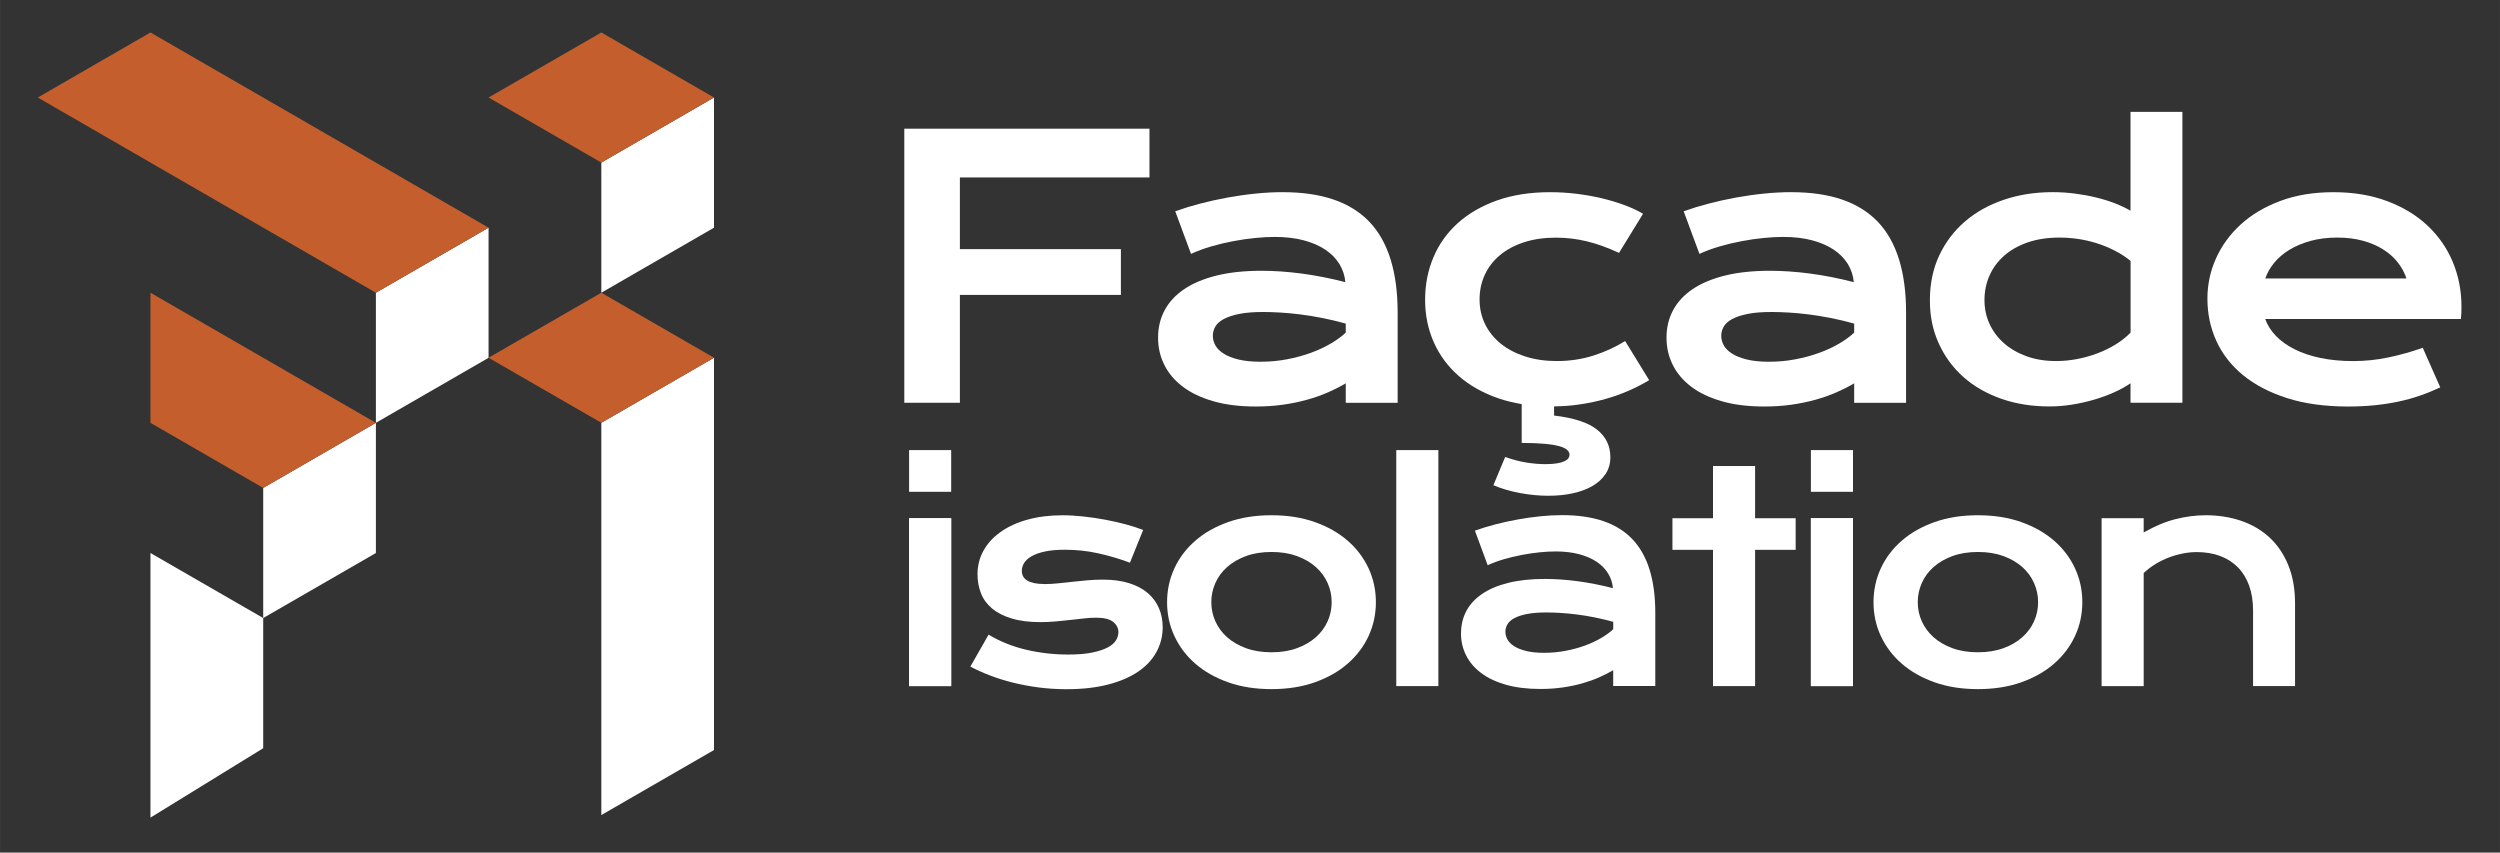 <?xml version="1.0" encoding="UTF-8"?>
<svg xmlns="http://www.w3.org/2000/svg" id="uuid-1e0fd0fe-cc34-4f22-afb4-cfb9ba5529e6" width="230.27mm" height="78.53mm" viewBox="0 0 652.74 222.61">
  <rect x="0" y="0" width="652.74" height="222.61" fill="#333333" stroke="none"/>
  <polygon points="236.11 105.16 250.62 105.16 250.62 77 292.66 77 292.66 65.05 250.62 65.05 250.62 46.33 300.12 46.33 300.12 33.6 236.11 33.6 236.11 105.16" style="fill:#fff;"></polygon>
  <path d="m335.02,50.17c-2.29,0-4.66.12-7.1.37-2.44.24-4.88.59-7.33,1.03-2.44.44-4.83.97-7.17,1.58-2.33.61-4.53,1.28-6.57,2.01l4.12,11.13c1.65-.76,3.43-1.42,5.33-1.97,1.91-.55,3.84-1.01,5.79-1.37,1.95-.37,3.85-.64,5.68-.82s3.51-.27,5.04-.27c2.81,0,5.32.29,7.53.87,2.21.58,4.11,1.4,5.68,2.45s2.8,2.31,3.69,3.75c.89,1.45,1.4,3.03,1.56,4.74-3.91-1.01-7.7-1.75-11.38-2.24-3.68-.49-7.18-.73-10.51-.73-4.49,0-8.42.42-11.79,1.26-3.37.84-6.19,2.03-8.45,3.57-2.26,1.54-3.95,3.38-5.08,5.52-1.13,2.14-1.69,4.5-1.69,7.1s.54,4.94,1.63,7.12c1.08,2.18,2.69,4.08,4.83,5.7,2.14,1.62,4.8,2.88,7.99,3.8,3.19.92,6.89,1.37,11.1,1.37,2.5,0,4.88-.16,7.12-.48,2.24-.32,4.34-.76,6.3-1.31s3.76-1.19,5.43-1.92c1.66-.73,3.2-1.51,4.6-2.34v5.08h13.55v-23.53c0-10.65-2.46-18.56-7.37-23.72-4.92-5.16-12.42-7.74-22.53-7.74Zm16.35,36.68c-1.04.98-2.33,1.92-3.89,2.84-1.56.92-3.3,1.73-5.22,2.43-1.92.7-4,1.27-6.23,1.69-2.23.43-4.53.64-6.91.64-2.23,0-4.13-.19-5.7-.57-1.57-.38-2.86-.88-3.87-1.51-1.01-.63-1.74-1.34-2.2-2.15-.46-.81-.69-1.66-.69-2.54,0-.82.21-1.62.64-2.38.43-.76,1.16-1.43,2.2-1.99,1.04-.56,2.4-1.01,4.08-1.35,1.68-.34,3.78-.5,6.32-.5,1.22,0,2.65.05,4.28.14,1.63.09,3.37.25,5.22.48,1.85.23,3.78.54,5.81.94,2.03.4,4.08.89,6.16,1.47v2.38Z" style="fill:#fff;"></path>
  <path d="m416,92.85c-2.98.95-6.14,1.42-9.5,1.42-3.05,0-5.82-.4-8.31-1.21-2.49-.81-4.61-1.92-6.36-3.34s-3.11-3.11-4.08-5.08c-.96-1.97-1.44-4.11-1.44-6.43s.45-4.46,1.35-6.43c.9-1.97,2.21-3.68,3.94-5.13,1.72-1.45,3.82-2.58,6.3-3.39,2.47-.81,5.27-1.21,8.38-1.21,2.72,0,5.39.32,8.04.96s5.44,1.65,8.4,3.02l6.27-10.21c-1.37-.82-2.99-1.58-4.85-2.27-1.86-.69-3.85-1.28-5.97-1.79-2.12-.5-4.33-.89-6.62-1.17-2.29-.27-4.56-.41-6.82-.41-5.19,0-9.81.72-13.85,2.15-4.04,1.44-7.46,3.41-10.26,5.93-2.79,2.52-4.92,5.49-6.36,8.93-1.45,3.43-2.17,7.14-2.17,11.1s.76,7.69,2.27,11.08,3.69,6.33,6.52,8.81c2.84,2.49,6.3,4.43,10.39,5.84,1.9.65,3.92,1.14,6.04,1.49v10.14c2.41,0,4.43.08,6.04.23,1.62.15,2.9.37,3.85.64.95.27,1.62.6,2.01.98.4.38.59.8.59,1.26,0,.3-.1.6-.3.89-.2.29-.54.55-1.03.78s-1.14.41-1.95.55c-.81.14-1.82.21-3.04.21-1.53,0-3.15-.14-4.88-.41-1.72-.27-3.59-.76-5.61-1.46l-3.07,7.37c2.08.88,4.38,1.56,6.91,2.04,2.53.47,5.01.71,7.42.71s4.42-.21,6.39-.64c1.97-.43,3.68-1.06,5.13-1.9,1.45-.84,2.59-1.89,3.43-3.14.84-1.25,1.26-2.72,1.26-4.4,0-2.93-1.15-5.32-3.46-7.17-2.31-1.85-6.05-3.08-11.24-3.69v-2.39c2.3-.03,4.54-.19,6.71-.52,2.37-.35,4.62-.83,6.78-1.44,2.15-.61,4.17-1.33,6.07-2.17,1.89-.84,3.65-1.75,5.27-2.72l-6.27-10.21c-2.56,1.59-5.33,2.85-8.31,3.8Z" style="fill:#fff;"></path>
  <path d="m467.77,50.17c-2.29,0-4.66.12-7.1.37-2.44.24-4.88.59-7.33,1.03-2.44.44-4.83.97-7.17,1.58-2.33.61-4.53,1.28-6.57,2.01l4.12,11.13c1.65-.76,3.43-1.42,5.33-1.97,1.91-.55,3.84-1.01,5.79-1.37,1.95-.37,3.85-.64,5.68-.82s3.51-.27,5.04-.27c2.81,0,5.32.29,7.53.87,2.21.58,4.11,1.4,5.68,2.45s2.8,2.31,3.69,3.75c.89,1.45,1.4,3.03,1.56,4.74-3.91-1.01-7.7-1.75-11.38-2.24-3.68-.49-7.18-.73-10.51-.73-4.49,0-8.42.42-11.79,1.26-3.37.84-6.19,2.03-8.45,3.57-2.26,1.54-3.95,3.38-5.08,5.52-1.13,2.14-1.69,4.5-1.69,7.1s.54,4.94,1.63,7.12c1.08,2.18,2.69,4.08,4.83,5.7,2.14,1.62,4.8,2.88,7.99,3.8,3.19.92,6.89,1.37,11.1,1.37,2.5,0,4.88-.16,7.12-.48,2.24-.32,4.34-.76,6.3-1.31s3.76-1.19,5.43-1.92c1.66-.73,3.2-1.51,4.6-2.34v5.08h13.55v-23.53c0-10.65-2.46-18.56-7.37-23.72-4.92-5.16-12.42-7.74-22.53-7.74Zm16.35,36.68c-1.04.98-2.33,1.92-3.89,2.84-1.56.92-3.3,1.73-5.22,2.43-1.92.7-4,1.27-6.23,1.69-2.23.43-4.53.64-6.91.64-2.23,0-4.13-.19-5.7-.57-1.57-.38-2.86-.88-3.87-1.51-1.01-.63-1.74-1.34-2.2-2.15-.46-.81-.69-1.66-.69-2.54,0-.82.21-1.62.64-2.38.43-.76,1.16-1.43,2.2-1.99,1.04-.56,2.4-1.01,4.08-1.35,1.68-.34,3.78-.5,6.32-.5,1.22,0,2.65.05,4.28.14,1.63.09,3.37.25,5.22.48,1.85.23,3.78.54,5.81.94,2.03.4,4.08.89,6.16,1.47v2.38Z" style="fill:#fff;"></path>
  <path d="m556.28,55.03c-1.19-.7-2.56-1.35-4.1-1.95-1.54-.6-3.19-1.11-4.95-1.53-1.76-.43-3.59-.76-5.49-1.01-1.91-.24-3.84-.37-5.79-.37-4.58,0-8.83.66-12.75,1.99-3.92,1.33-7.31,3.22-10.17,5.68-2.85,2.46-5.09,5.42-6.71,8.88-1.62,3.46-2.43,7.35-2.43,11.65s.77,7.88,2.31,11.29c1.54,3.4,3.69,6.33,6.43,8.77,2.75,2.44,6.04,4.33,9.87,5.68s8.04,2.01,12.62,2.01c1.95,0,3.93-.16,5.93-.48,2-.32,3.93-.76,5.79-1.31s3.6-1.19,5.22-1.92c1.62-.73,3.02-1.51,4.21-2.34v5.08h13.55V29.2h-13.55v25.82Zm0,31.82c-1.1,1.13-2.39,2.15-3.87,3.07-1.48.92-3.07,1.69-4.76,2.33s-3.46,1.14-5.29,1.49c-1.83.35-3.66.53-5.5.53-2.87,0-5.46-.42-7.76-1.26-2.3-.84-4.27-1.98-5.91-3.43-1.63-1.45-2.88-3.14-3.75-5.06-.87-1.92-1.3-3.97-1.3-6.14,0-2.32.44-4.47,1.33-6.46.88-1.98,2.16-3.71,3.82-5.17,1.66-1.46,3.71-2.62,6.14-3.46,2.43-.84,5.2-1.26,8.31-1.26,1.53,0,3.1.11,4.72.34s3.22.59,4.81,1.08,3.14,1.11,4.67,1.88c1.53.76,2.98,1.69,4.35,2.79v18.73Z" style="fill:#fff;"></path>
  <path d="m640.38,68.31c-1.54-3.63-3.75-6.79-6.64-9.48-2.88-2.69-6.4-4.8-10.53-6.34-4.14-1.54-8.78-2.31-13.94-2.31s-9.82.76-13.9,2.29c-4.07,1.53-7.52,3.57-10.32,6.14-2.81,2.56-4.96,5.52-6.46,8.86-1.5,3.34-2.24,6.85-2.24,10.51,0,3.94.78,7.62,2.33,11.03,1.56,3.42,3.88,6.4,6.96,8.93,3.08,2.53,6.91,4.53,11.49,6,4.58,1.47,9.9,2.2,15.98,2.2,2.38,0,4.65-.11,6.8-.32,2.15-.21,4.21-.53,6.18-.94,1.97-.41,3.86-.93,5.68-1.56,1.82-.62,3.61-1.35,5.38-2.17l-4.58-10.35c-2.81,1.01-5.75,1.84-8.84,2.5-3.08.66-6.18.98-9.29.98s-5.95-.27-8.52-.8c-2.56-.53-4.82-1.29-6.78-2.27-1.95-.98-3.58-2.14-4.88-3.48-1.3-1.34-2.24-2.82-2.82-4.44h51.1c.06-.49.1-1.03.12-1.63.01-.6.02-1.15.02-1.67,0-4.15-.77-8.04-2.31-11.68Zm-48.92,4.4c.49-1.43,1.26-2.79,2.31-4.08,1.05-1.28,2.37-2.41,3.96-3.39,1.59-.98,3.43-1.75,5.54-2.34,2.11-.58,4.44-.87,7.01-.87,2.41,0,4.62.27,6.64.82,2.01.55,3.79,1.3,5.31,2.27,1.53.96,2.8,2.09,3.82,3.39,1.02,1.3,1.78,2.69,2.27,4.19h-36.86Z" style="fill:#fff;"></path>
  <path d="m237.36,135.31h10.99v43.83h-10.99v-43.83Z" style="fill:#fff;"></path>
  <path d="m258.1,165.7c2.97,1.78,6.24,3.1,9.81,3.94,3.57.84,7.22,1.26,10.96,1.26,2.53,0,4.63-.17,6.31-.52,1.68-.35,3.03-.79,4.05-1.34,1.02-.54,1.73-1.16,2.15-1.86.42-.69.63-1.4.63-2.12,0-1.04-.45-1.93-1.36-2.67-.9-.74-2.4-1.11-4.48-1.11-.97,0-2.01.06-3.12.19-1.11.12-2.28.25-3.51.39-1.23.14-2.5.27-3.83.39-1.33.12-2.67.19-4.03.19-2.97,0-5.5-.32-7.6-.97-2.09-.64-3.79-1.52-5.11-2.64s-2.27-2.43-2.86-3.96c-.59-1.52-.89-3.16-.89-4.92,0-2.23.52-4.28,1.56-6.17,1.04-1.88,2.53-3.51,4.46-4.88,1.93-1.37,4.27-2.45,7-3.21s5.79-1.15,9.16-1.15c1.76,0,3.6.11,5.52.32,1.92.21,3.81.49,5.67.84,1.86.35,3.64.75,5.35,1.21,1.71.46,3.22.95,4.53,1.47l-3.45,8.54c-2.8-1.04-5.59-1.86-8.38-2.47-2.79-.61-5.65-.91-8.6-.91-2.06,0-3.79.15-5.22.46s-2.58.72-3.47,1.23c-.89.51-1.54,1.09-1.95,1.75-.41.66-.61,1.34-.61,2.06,0,.52.1.99.32,1.41.21.42.56.79,1.04,1.1.48.31,1.11.54,1.89.71.78.16,1.74.24,2.88.24,1.04,0,2.14-.06,3.31-.19,1.16-.12,2.38-.25,3.64-.39,1.26-.14,2.57-.27,3.92-.39,1.35-.12,2.73-.19,4.14-.19,2.62,0,4.92.31,6.89.93,1.97.62,3.6,1.49,4.88,2.6,1.29,1.11,2.25,2.43,2.9,3.94.64,1.51.97,3.16.97,4.94,0,2.3-.53,4.45-1.6,6.43-1.06,1.98-2.65,3.7-4.75,5.14-2.11,1.45-4.72,2.58-7.86,3.4-3.13.82-6.75,1.23-10.86,1.23-2.53,0-4.96-.15-7.32-.46-2.35-.31-4.59-.73-6.72-1.26-2.13-.53-4.13-1.16-6-1.88-1.87-.72-3.57-1.49-5.11-2.3l4.75-8.32Z" style="fill:#fff;"></path>
  <path d="m304.72,157.23c0-3.14.64-6.09,1.91-8.84s3.09-5.15,5.46-7.21c2.36-2.06,5.22-3.68,8.58-4.87s7.13-1.78,11.31-1.78,7.96.59,11.31,1.78,6.22,2.81,8.58,4.87c2.37,2.06,4.18,4.46,5.46,7.21,1.27,2.75,1.91,5.7,1.91,8.84s-.64,6.09-1.91,8.84c-1.28,2.75-3.1,5.15-5.46,7.21-2.36,2.06-5.22,3.68-8.58,4.87s-7.13,1.78-11.31,1.78-7.96-.59-11.31-1.78-6.22-2.81-8.58-4.87c-2.37-2.06-4.18-4.46-5.46-7.21s-1.91-5.7-1.91-8.84Zm11.55,0c0,1.76.35,3.42,1.06,5,.71,1.57,1.73,2.96,3.08,4.16s3,2.15,4.94,2.86c1.94.71,4.15,1.06,6.63,1.06s4.69-.35,6.63-1.06c1.94-.71,3.59-1.66,4.94-2.86s2.38-2.59,3.08-4.16c.71-1.57,1.06-3.24,1.06-5s-.35-3.43-1.06-5.01c-.71-1.58-1.73-2.98-3.08-4.18-1.35-1.2-3-2.15-4.94-2.86-1.94-.71-4.15-1.06-6.63-1.06s-4.69.35-6.63,1.06c-1.94.71-3.59,1.66-4.94,2.86-1.35,1.2-2.38,2.59-3.08,4.18-.71,1.58-1.06,3.26-1.06,5.01Z" style="fill:#fff;"></path>
  <path d="m364.56,117.52h10.99v61.62h-10.99v-61.62Z" style="fill:#fff;"></path>
  <path d="m381.47,165.32c0-2.1.46-4.02,1.37-5.76.92-1.73,2.29-3.23,4.12-4.48,1.83-1.25,4.12-2.22,6.85-2.9,2.74-.68,5.92-1.02,9.57-1.02,2.7,0,5.54.2,8.52.59,2.98.4,6.06,1,9.23,1.82-.12-1.39-.54-2.67-1.26-3.84-.72-1.18-1.71-2.19-2.99-3.05-1.28-.85-2.81-1.52-4.61-1.99-1.8-.47-3.83-.71-6.11-.71-1.24,0-2.6.07-4.09.22-1.49.15-3.02.37-4.61.67-1.58.3-3.15.67-4.7,1.11-1.55.45-2.99.98-4.33,1.6l-3.34-9.03c1.66-.59,3.44-1.14,5.33-1.63,1.89-.5,3.83-.92,5.81-1.28,1.98-.36,3.96-.64,5.94-.84,1.98-.2,3.9-.3,5.76-.3,8.2,0,14.29,2.09,18.28,6.28,3.99,4.19,5.98,10.6,5.98,19.24v19.09h-10.99v-4.12c-1.14.67-2.38,1.3-3.73,1.89s-2.82,1.11-4.4,1.56c-1.58.45-3.29.8-5.11,1.06-1.82.26-3.75.39-5.78.39-3.42,0-6.42-.37-9.01-1.11-2.59-.74-4.75-1.77-6.48-3.08-1.73-1.31-3.04-2.85-3.92-4.62-.88-1.77-1.32-3.7-1.32-5.78Zm11.59-.37c0,.72.19,1.41.56,2.06.37.66.97,1.24,1.78,1.75.82.51,1.86.92,3.14,1.23,1.28.31,2.82.46,4.62.46,1.93,0,3.8-.17,5.61-.52,1.81-.35,3.49-.8,5.05-1.37,1.56-.57,2.97-1.23,4.23-1.97,1.26-.74,2.31-1.51,3.16-2.3v-1.93c-1.68-.47-3.35-.87-5-1.19-1.65-.32-3.22-.58-4.72-.76s-2.91-.32-4.23-.39c-1.32-.07-2.48-.11-3.47-.11-2.06,0-3.76.14-5.13.41-1.36.27-2.46.64-3.31,1.1-.84.46-1.44,1-1.78,1.62-.35.62-.52,1.26-.52,1.93Z" style="fill:#fff;"></path>
  <path d="m447.26,143.56h-10.59v-8.25h10.59v-13.63h10.99v13.63h10.59v8.25h-10.59v35.58h-10.99v-35.58Z" style="fill:#fff;"></path>
  <path d="m472.82,135.31h10.99v43.83h-10.99v-43.83Z" style="fill:#fff;"></path>
  <path d="m237.36,135.31h10.99v43.83h-10.99v-43.83Z" style="fill:#fff;"></path>
  <path d="m472.82,135.31h10.99v43.83h-10.99v-43.83Z" style="fill:#fff;"></path>
  <path d="m237.36,117.52h10.99v10.89h-10.99v-10.89Z" style="fill:#fff;"></path>
  <path d="m472.82,117.52h10.99v10.89h-10.99v-10.89Z" style="fill:#fff;"></path>
  <path d="m489.17,157.23c0-3.14.64-6.09,1.91-8.84s3.09-5.15,5.46-7.21c2.36-2.06,5.22-3.68,8.58-4.87s7.13-1.78,11.31-1.78,7.96.59,11.31,1.78,6.22,2.81,8.58,4.87c2.37,2.06,4.18,4.46,5.46,7.21,1.27,2.75,1.91,5.7,1.91,8.84s-.64,6.09-1.91,8.84c-1.28,2.75-3.1,5.15-5.46,7.21-2.36,2.06-5.22,3.68-8.58,4.87s-7.13,1.78-11.31,1.78-7.96-.59-11.31-1.78-6.22-2.81-8.58-4.87c-2.37-2.06-4.18-4.46-5.46-7.21s-1.91-5.7-1.91-8.84Zm11.55,0c0,1.76.35,3.42,1.06,5,.71,1.57,1.73,2.96,3.08,4.16s3,2.15,4.94,2.86c1.94.71,4.15,1.06,6.63,1.06s4.69-.35,6.63-1.06c1.94-.71,3.59-1.66,4.94-2.86s2.38-2.59,3.08-4.16c.71-1.57,1.06-3.24,1.06-5s-.35-3.43-1.06-5.01c-.71-1.58-1.73-2.98-3.08-4.18-1.35-1.2-3-2.15-4.94-2.86-1.94-.71-4.15-1.06-6.63-1.06s-4.69.35-6.63,1.06c-1.94.71-3.59,1.66-4.94,2.86-1.35,1.2-2.38,2.59-3.08,4.18-.71,1.58-1.06,3.26-1.06,5.01Z" style="fill:#fff;"></path>
  <path d="m548.72,135.31h10.99v3.71c2.92-1.66,5.71-2.82,8.38-3.49,2.66-.67,5.27-1,7.82-1,3.34,0,6.44.49,9.29,1.47,2.85.98,5.31,2.43,7.39,4.36,2.08,1.93,3.71,4.34,4.88,7.22,1.18,2.89,1.76,6.22,1.76,10.01v21.54h-10.96v-19.76c0-2.4-.34-4.55-1.02-6.44-.68-1.89-1.66-3.49-2.93-4.79-1.28-1.3-2.82-2.29-4.64-2.97-1.82-.68-3.86-1.02-6.11-1.02-1.19,0-2.41.12-3.66.37-1.25.25-2.48.6-3.68,1.06-1.2.46-2.36,1.03-3.47,1.71-1.11.68-2.13,1.46-3.05,2.32v29.53h-10.99v-43.83Z" style="fill:#fff;"></path>
  <polygon points="186.42 93.41 186.42 195.83 157 212.81 157 110.39 186.42 93.41" style="fill:#fff;"></polygon>
  <polygon points="186.42 25.46 186.42 59.45 157 76.43 157 42.45 186.42 25.46" style="fill:#fff;"></polygon>
  <polygon points="127.56 59.72 127.56 93.42 98.14 110.4 98.14 76.43 127.56 59.45 127.56 59.72" style="fill:#fff;"></polygon>
  <polygon points="98.14 110.4 98.14 144.39 68.72 161.37 68.72 127.4 98.14 110.4" style="fill:#fff;"></polygon>
  <polygon points="68.72 161.37 68.72 195.36 39.28 213.48 39.28 144.39 68.72 161.37" style="fill:#fff;"></polygon>
  <polygon points="186.42 25.46 157 8.48 127.56 25.46 157 42.45 186.42 25.46" style="fill:#c45f2d;"></polygon>
  <polygon points="127.81 93.26 127.56 93.41 157 110.39 186.42 93.41 157 76.43 127.81 93.26" style="fill:#c45f2d;"></polygon>
  <polygon points="39.28 8.48 9.86 25.46 98.14 76.43 127.56 59.45 39.28 8.48" style="fill:#c45f2d;"></polygon>
  <polygon points="39.28 76.43 39.28 110.4 68.72 127.4 98.14 110.4 68.72 93.42 39.28 76.43" style="fill:#c45f2d;"></polygon>
</svg>
